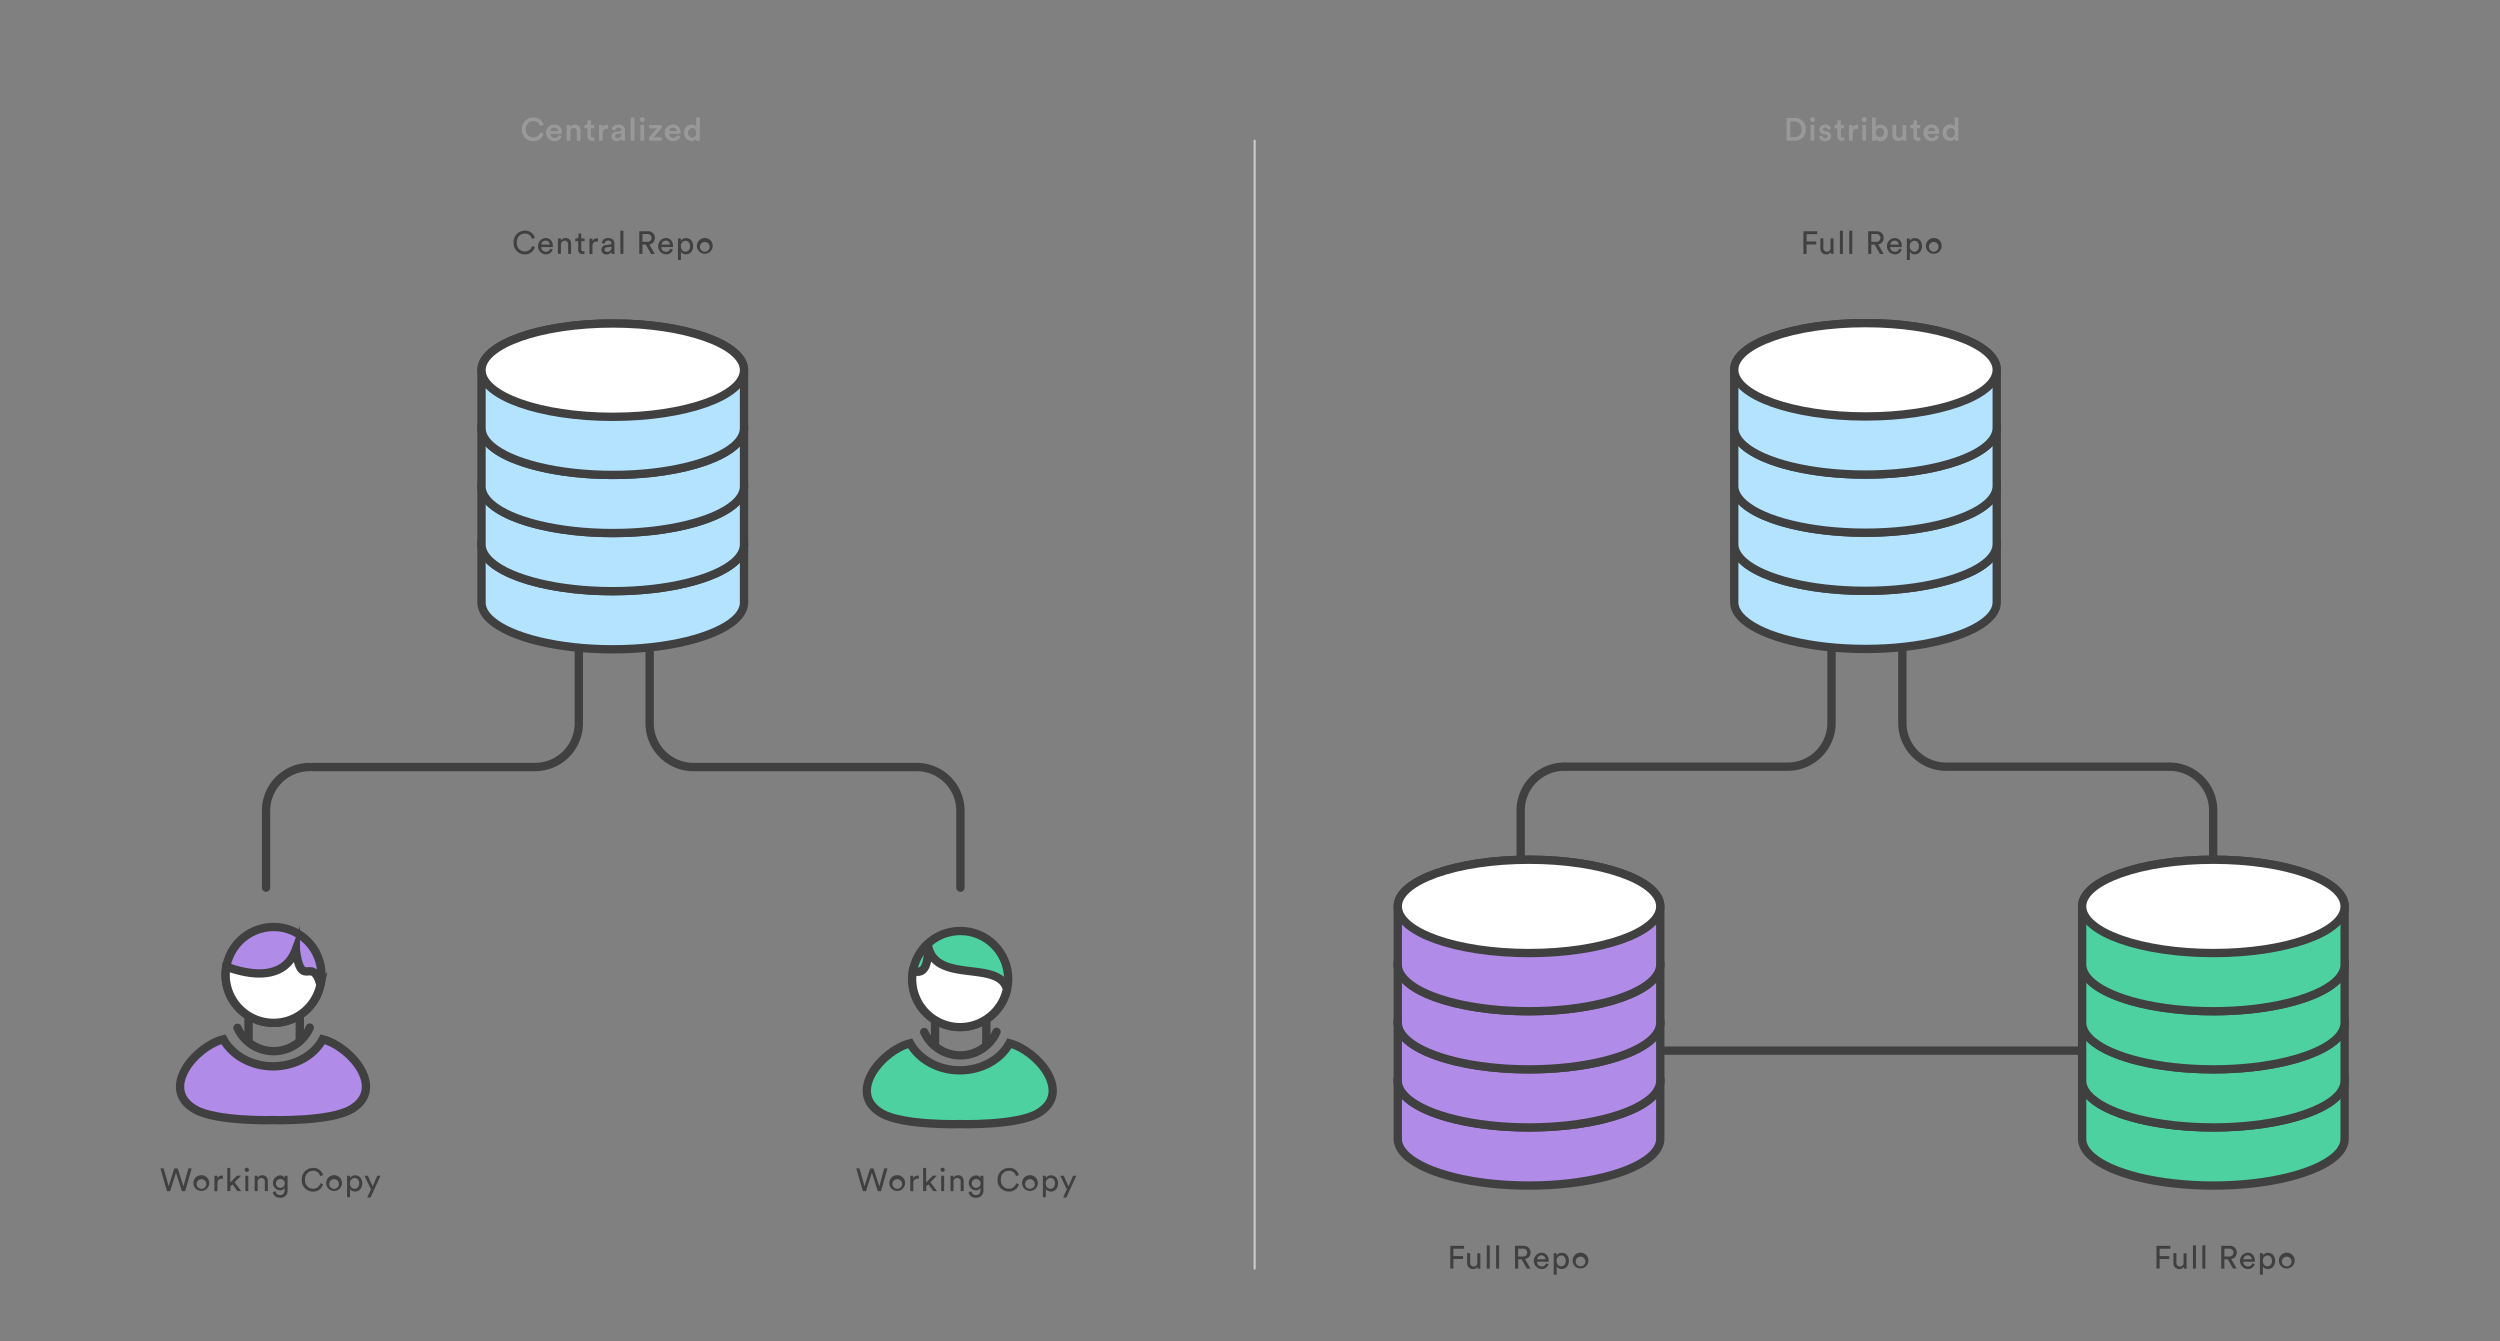 <svg id="Layer_1" data-name="Layer 1" xmlns="http://www.w3.org/2000/svg" viewBox="0 0 1200 643.71"><rect x="0" y="0" width="1200" height="643.71" fill="#808080" stroke="none"/><defs><style>.cls-1,.cls-2,.cls-6,.cls-8{fill:none;}.cls-1,.cls-2,.cls-3,.cls-4,.cls-5,.cls-6,.cls-9{stroke:#404040;stroke-width:4px;}.cls-1,.cls-3,.cls-4,.cls-5,.cls-6,.cls-9{stroke-miterlimit:10;}.cls-2,.cls-6,.cls-8{stroke-linecap:round;}.cls-2,.cls-8{stroke-linejoin:round;}.cls-3{fill:#b3e3ff;}.cls-4{fill:#fff;}.cls-5{fill:#4ed1a1;}.cls-7{fill:#404040;}.cls-8{stroke:#ccc;}.cls-9{fill:#b18be8;}.cls-10{fill:#999;}</style></defs><title>icons</title><path class="cls-1" d="M149.63,368.17h107.2a21,21,0,0,0,21-21v-38.9"/><path class="cls-1" d="M440,368.17H332.83a21,21,0,0,1-21-21v-38.9"/><path class="cls-2" d="M440,368.17a21,21,0,0,1,21,21v36.9"/><path id="repo1" class="cls-3" d="M231.13,261.37c0-12.4,28.2-22.4,63-22.4s63,10,63,22.4m-126,0v27.9c0,3,1.7,5.9,4.7,8.5,9.4,8.2,32,13.9,58.3,13.9s48.9-5.8,58.3-13.9c3-2.6,4.7-5.5,4.7-8.5v-27.9"/><path class="cls-4" d="M357.13,261.37c0,12.4-28.2,22.4-63,22.4s-63-10-63-22.4,28.2-22.4,63-22.4S357.13,249,357.13,261.37Z"/><path id="repo1-2" data-name="repo1" class="cls-3" d="M231.13,233.47c0-12.4,28.2-22.4,63-22.4s63,10,63,22.4m-126,0v27.9c0,3,1.7,5.9,4.7,8.5,9.4,8.2,32,13.9,58.3,13.9s48.9-5.8,58.3-13.9c3-2.6,4.7-5.5,4.7-8.5v-27.9"/><path class="cls-4" d="M357.13,233.47c0,12.4-28.2,22.4-63,22.4s-63-10-63-22.4,28.2-22.4,63-22.4S357.13,221.07,357.13,233.47Z"/><path id="repo1-3" data-name="repo1" class="cls-3" d="M231.13,205.57c0-12.4,28.2-22.4,63-22.4s63,10,63,22.4m-126,0v27.9c0,3,1.7,5.9,4.7,8.5,9.4,8.2,32,13.9,58.3,13.9s48.9-5.8,58.3-13.9c3-2.6,4.7-5.5,4.7-8.5v-27.9"/><path class="cls-4" d="M357.13,205.57c0,12.4-28.2,22.4-63,22.4s-63-10-63-22.4,28.2-22.4,63-22.4S357.13,193.17,357.13,205.57Z"/><path id="repo1-4" data-name="repo1" class="cls-3" d="M231.13,177.67c0-12.4,28.2-22.4,63-22.4s63,10,63,22.4m-126,0v27.9c0,3,1.7,5.9,4.7,8.5,9.4,8.2,32,13.9,58.3,13.9s48.9-5.8,58.3-13.9c3-2.6,4.7-5.5,4.7-8.5v-27.9"/><path class="cls-4" d="M357.13,177.67c0,12.4-28.2,22.4-63,22.4s-63-10-63-22.4,28.2-22.4,63-22.4S357.13,165.27,357.13,177.67Z"/><path class="cls-2" d="M443.63,495.37a19,19,0,0,0,34.7-.1"/><path class="cls-5" d="M460.53,539.57s27.4,0.8,37.7-5.2c17-9.9-.3-30.2-13.7-33.6-4.1,7.7-13.3,13-24,13h0.3c-10.7,0-19.8-5.4-24-13-13.4,3.4-30.7,23.8-13.7,33.6,10.3,6,37.7,5.2,37.7,5.2"/><circle class="cls-5" cx="460.93" cy="469.87" r="23"/><path class="cls-4" d="M445.33,453c2.6,20,34.1,7.2,38,21.8a23,23,0,0,1-45.5-4.8,25.61,25.61,0,0,1,.3-3.9C439.33,466.07,446.23,469.87,445.33,453Z"/><path class="cls-2" d="M473.43 490.17L473.43 500.77"/><path class="cls-2" d="M448.83 500.77L448.83 490.47"/><path class="cls-1" d="M750.93,368h107.2a21,21,0,0,0,21-21V308.1"/><path class="cls-1" d="M1041.33,368H934.13a21,21,0,0,1-21-21V308.1"/><path class="cls-2" d="M750.93,368a21,21,0,0,0-21,21v36.9"/><path class="cls-2" d="M1041.33,368a21,21,0,0,1,21,21v36.9"/><path id="repo1-5" data-name="repo1" class="cls-3" d="M832.43,261.2c0-12.4,28.2-22.4,63-22.4s63,10,63,22.4m-126,0v27.9c0,3,1.7,5.9,4.7,8.5,9.4,8.2,32,13.9,58.3,13.9s48.9-5.8,58.3-13.9c3-2.6,4.7-5.5,4.7-8.5V261.2"/><path class="cls-4" d="M958.43,261.2c0,12.4-28.2,22.4-63,22.4s-63-10-63-22.4,28.2-22.4,63-22.4S958.43,248.8,958.43,261.2Z"/><path id="repo1-6" data-name="repo1" class="cls-3" d="M832.43,233.3c0-12.4,28.2-22.4,63-22.4s63,10,63,22.4m-126,0v27.9c0,3,1.7,5.9,4.7,8.5,9.4,8.2,32,13.9,58.3,13.9s48.9-5.8,58.3-13.9c3-2.6,4.7-5.5,4.7-8.5V233.3"/><path class="cls-4" d="M958.43,233.3c0,12.4-28.2,22.4-63,22.4s-63-10-63-22.4,28.2-22.4,63-22.4S958.43,220.9,958.43,233.3Z"/><path id="repo1-7" data-name="repo1" class="cls-3" d="M832.43,205.4c0-12.4,28.2-22.4,63-22.4s63,10,63,22.4m-126,0v27.9c0,3,1.7,5.9,4.7,8.5,9.4,8.2,32,13.9,58.3,13.9s48.9-5.8,58.3-13.9c3-2.6,4.7-5.5,4.7-8.5V205.4"/><path class="cls-4" d="M958.43,205.4c0,12.4-28.2,22.4-63,22.4s-63-10-63-22.4,28.2-22.4,63-22.4S958.43,193,958.43,205.4Z"/><path id="repo1-8" data-name="repo1" class="cls-3" d="M832.43,177.5c0-12.4,28.2-22.4,63-22.4s63,10,63,22.4m-126,0v27.9c0,3,1.7,5.9,4.7,8.5,9.4,8.2,32,13.9,58.3,13.9s48.9-5.8,58.3-13.9c3-2.6,4.7-5.5,4.7-8.5V177.5"/><path class="cls-4" d="M958.43,177.5c0,12.4-28.2,22.4-63,22.4s-63-10-63-22.4,28.2-22.4,63-22.4S958.43,165.1,958.43,177.5Z"/><path class="cls-6" d="M792.43 504.3L998.43 504.3"/><path class="cls-7" d="M90.41,560.84H92l-3.11,10.91H87.31l-2.84-8.84-2.82,8.84H80.14L77,560.84h1.55l2.4,8.54,2.74-8.54h1.58l2.8,8.63Z"/><path class="cls-7" d="M100.43,568a3.79,3.79,0,1,1-3.79-3.92A3.74,3.74,0,0,1,100.43,568ZM99,568a2.33,2.33,0,1,0-2.31,2.65A2.36,2.36,0,0,0,99,568Z"/><path class="cls-7" d="M107,565.8a4.57,4.57,0,0,0-.63,0c-1.21,0-2,.65-2,2.28v3.71h-1.45v-7.4h1.41v1.29a2.32,2.32,0,0,1,2.21-1.42,2.65,2.65,0,0,1,.48,0v1.54Z"/><path class="cls-7" d="M112.58,567.47l3.21,4.28H114l-2.41-3.26-1,1v2.23H109.1V560.61h1.43v7l3.2-3.28h2Z"/><path class="cls-7" d="M118.47,560.5a1,1,0,1,1-1,1A1,1,0,0,1,118.47,560.5Zm-0.71,11.24v-7.4h1.43v7.4h-1.43Z"/><path class="cls-7" d="M123.69,571.74h-1.45v-7.4h1.41v1.06a2.54,2.54,0,0,1,2.28-1.28c1.77,0,2.64,1.28,2.64,2.92v4.69h-1.45V567.3a1.61,1.61,0,0,0-1.72-1.86,1.78,1.78,0,0,0-1.72,2v4.28Z"/><path class="cls-7" d="M132.34,571.82a2,2,0,0,0,2,1.81c1.55,0,2.26-.8,2.26-2.4v-1.06a2.47,2.47,0,0,1-2.26,1.21,3.6,3.6,0,0,1,0-7.18,2.34,2.34,0,0,1,2.28,1.17v-1h1.43v6.84a3.38,3.38,0,0,1-3.71,3.71,3.24,3.24,0,0,1-3.41-2.75Zm4.34-4a2.13,2.13,0,1,0-2.11,2.37A2.13,2.13,0,0,0,136.67,567.8Z"/><path class="cls-7" d="M144.85,566.28a5.4,5.4,0,0,1,5.41-5.68,4.63,4.63,0,0,1,4.8,3.46l-1.4.49a3.23,3.23,0,0,0-3.4-2.57c-2,0-3.88,1.45-3.88,4.29s1.89,4.31,3.88,4.31a3.47,3.47,0,0,0,3.47-2.62l1.34,0.49a4.76,4.76,0,0,1-4.81,3.51A5.36,5.36,0,0,1,144.85,566.28Z"/><path class="cls-7" d="M164.15,568a3.79,3.79,0,1,1-3.78-3.92A3.73,3.73,0,0,1,164.15,568Zm-1.48,0a2.33,2.33,0,1,0-2.31,2.65A2.36,2.36,0,0,0,162.68,568Z"/><path class="cls-7" d="M166.59,574.66V564.34H168v1.15a2.73,2.73,0,0,1,2.48-1.32c2.21,0,3.4,1.71,3.4,3.86s-1.28,3.91-3.45,3.91a2.75,2.75,0,0,1-2.4-1.2v3.92h-1.43Zm3.61-9.21A2.32,2.32,0,0,0,168,568c0,1.52.88,2.62,2.2,2.62s2.19-1.09,2.19-2.62S171.56,565.45,170.2,565.45Z"/><path class="cls-7" d="M176.25,574.83l1.85-3.91-3.18-6.58h1.66l2.31,5.11,2.21-5.11h1.55l-4.81,10.49h-1.58Z"/><path class="cls-7" d="M424.41,560.84H426l-3.11,10.91h-1.55l-2.84-8.84-2.82,8.84h-1.51L411,560.84h1.55l2.4,8.54,2.74-8.54h1.58l2.8,8.63Z"/><path class="cls-7" d="M434.43,568a3.79,3.79,0,1,1-3.79-3.92A3.74,3.74,0,0,1,434.43,568ZM433,568a2.33,2.33,0,1,0-2.31,2.65A2.36,2.36,0,0,0,433,568Z"/><path class="cls-7" d="M441,565.8a4.57,4.57,0,0,0-.63,0c-1.21,0-2,.65-2,2.28v3.71h-1.45v-7.4h1.41v1.29a2.32,2.32,0,0,1,2.21-1.42,2.65,2.65,0,0,1,.48,0v1.54Z"/><path class="cls-7" d="M446.58,567.47l3.21,4.28H448l-2.41-3.26-1,1v2.23H443.1V560.61h1.43v7l3.2-3.28h2Z"/><path class="cls-7" d="M452.47,560.5a1,1,0,1,1-1,1A1,1,0,0,1,452.47,560.5Zm-0.71,11.24v-7.4h1.43v7.4h-1.43Z"/><path class="cls-7" d="M457.69,571.74h-1.45v-7.4h1.41v1.06a2.54,2.54,0,0,1,2.28-1.28c1.77,0,2.64,1.28,2.64,2.92v4.69h-1.45V567.3a1.61,1.61,0,0,0-1.72-1.86,1.78,1.78,0,0,0-1.72,2v4.28Z"/><path class="cls-7" d="M466.34,571.82a2,2,0,0,0,2,1.81c1.55,0,2.26-.8,2.26-2.4v-1.06a2.47,2.47,0,0,1-2.26,1.21,3.6,3.6,0,0,1,0-7.18,2.34,2.34,0,0,1,2.28,1.17v-1h1.43v6.84a3.38,3.38,0,0,1-3.71,3.71,3.24,3.24,0,0,1-3.41-2.75Zm4.34-4a2.13,2.13,0,1,0-2.11,2.37A2.13,2.13,0,0,0,470.67,567.8Z"/><path class="cls-7" d="M478.85,566.28a5.4,5.4,0,0,1,5.41-5.68,4.63,4.63,0,0,1,4.8,3.46l-1.4.49a3.23,3.23,0,0,0-3.4-2.57c-2,0-3.88,1.45-3.88,4.29s1.89,4.31,3.88,4.31a3.47,3.47,0,0,0,3.47-2.62l1.34,0.49a4.76,4.76,0,0,1-4.81,3.51A5.36,5.36,0,0,1,478.85,566.28Z"/><path class="cls-7" d="M498.15,568a3.79,3.79,0,1,1-3.78-3.92A3.73,3.73,0,0,1,498.15,568Zm-1.48,0a2.33,2.33,0,1,0-2.31,2.65A2.36,2.36,0,0,0,496.68,568Z"/><path class="cls-7" d="M500.59,574.66V564.34H502v1.15a2.73,2.73,0,0,1,2.48-1.32c2.21,0,3.4,1.71,3.4,3.86s-1.28,3.91-3.45,3.91a2.75,2.75,0,0,1-2.4-1.2v3.92h-1.43Zm3.61-9.21A2.32,2.32,0,0,0,502,568c0,1.52.88,2.62,2.2,2.62s2.19-1.09,2.19-2.62S505.56,565.45,504.2,565.45Z"/><path class="cls-7" d="M510.25,574.83l1.85-3.91-3.18-6.58h1.66l2.31,5.11,2.21-5.11h1.55l-4.81,10.49h-1.58Z"/><path class="cls-7" d="M246.51,116.41a5.4,5.4,0,0,1,5.41-5.68,4.63,4.63,0,0,1,4.8,3.46l-1.4.49a3.23,3.23,0,0,0-3.4-2.57c-2,0-3.88,1.45-3.88,4.29s1.89,4.31,3.88,4.31a3.47,3.47,0,0,0,3.48-2.62l1.34,0.49a4.76,4.76,0,0,1-4.81,3.51A5.36,5.36,0,0,1,246.51,116.41Z"/><path class="cls-7" d="M265.31,119.76A3.35,3.35,0,0,1,262,122.1a3.94,3.94,0,0,1-.18-7.86c2.28,0,3.55,1.57,3.55,3.88a3.24,3.24,0,0,1,0,.46h-5.57a2.2,2.2,0,0,0,2.23,2.25,2,2,0,0,0,2.08-1.49Zm-1.46-2.35a1.86,1.86,0,0,0-2-1.89,2,2,0,0,0-2,1.89h4Z"/><path class="cls-7" d="M269.24,121.87h-1.45v-7.4h1.42v1.06a2.53,2.53,0,0,1,2.28-1.28c1.77,0,2.65,1.28,2.65,2.92v4.69h-1.45v-4.45a1.61,1.61,0,0,0-1.72-1.86,1.78,1.78,0,0,0-1.72,2v4.28Z"/><path class="cls-7" d="M279,114.47h1.6v1.31H279v3.84a0.88,0.88,0,0,0,1,1,3,3,0,0,0,.57-0.06v1.23a3.17,3.17,0,0,1-1,.14,1.92,1.92,0,0,1-2.06-2.11v-4.06H276.1v-1.31h0.4a1,1,0,0,0,1.14-1.14v-1.2H279v2.34Z"/><path class="cls-7" d="M287,115.93a4.58,4.58,0,0,0-.63,0c-1.22,0-2,.65-2,2.28v3.71h-1.45v-7.4h1.42v1.29a2.32,2.32,0,0,1,2.21-1.42,2.68,2.68,0,0,1,.48,0v1.54Z"/><path class="cls-7" d="M290.93,117.64l2-.29a0.54,0.54,0,0,0,.57-0.55,1.35,1.35,0,0,0-1.6-1.32,1.57,1.57,0,0,0-1.68,1.49l-1.38-.32a2.85,2.85,0,0,1,3-2.4c2.21,0,3.08,1.26,3.08,2.71v3.71a7,7,0,0,0,.09,1.21h-1.42a5.48,5.48,0,0,1-.08-1,2.7,2.7,0,0,1-2.38,1.23A2.24,2.24,0,1,1,290.93,117.64Zm2.57,1.06v-0.34l-2.26.34a1.11,1.11,0,0,0-1.08,1.11,1.12,1.12,0,0,0,1.2,1.08A1.94,1.94,0,0,0,293.5,118.7Z"/><path class="cls-7" d="M297.78,121.87V110.73h1.45v11.14h-1.45Z"/><path class="cls-7" d="M310,117.41h-1.63v4.46h-1.52V111H311a3.16,3.16,0,0,1,3.34,3.25,3.05,3.05,0,0,1-2.64,3.09l2.6,4.57H312.5Zm0.68-1.35a1.88,1.88,0,1,0,0-3.74h-2.31v3.74h2.31Z"/><path class="cls-7" d="M323,119.76a3.35,3.35,0,0,1-3.32,2.34,3.94,3.94,0,0,1-.18-7.86c2.28,0,3.55,1.57,3.55,3.88a3.21,3.21,0,0,1,0,.46H317.4a2.2,2.2,0,0,0,2.23,2.25,2,2,0,0,0,2.08-1.49Zm-1.46-2.35a1.86,1.86,0,0,0-2-1.89,2,2,0,0,0-2,1.89h4Z"/><path class="cls-7" d="M325.43,124.79V114.47h1.4v1.15a2.73,2.73,0,0,1,2.48-1.32c2.21,0,3.4,1.71,3.4,3.86s-1.28,3.91-3.45,3.91a2.75,2.75,0,0,1-2.4-1.2v3.92h-1.43Zm3.61-9.21a2.32,2.32,0,0,0-2.2,2.58c0,1.52.88,2.62,2.2,2.62s2.18-1.09,2.18-2.62S330.4,115.58,329,115.58Z"/><path class="cls-7" d="M342.09,118.16a3.79,3.79,0,1,1-3.78-3.92A3.73,3.73,0,0,1,342.09,118.16Zm-1.48,0a2.33,2.33,0,1,0-2.31,2.65A2.36,2.36,0,0,0,340.62,118.16Z"/><path class="cls-8" d="M602.23,67.52v541.4"/><path id="repo1-9" data-name="repo1" class="cls-9" d="M670.93,518.77c0-12.4,28.2-22.4,63-22.4s63,10,63,22.4m-126,0v27.9c0,3,1.7,5.9,4.7,8.5,9.4,8.2,32,13.9,58.3,13.9s48.9-5.8,58.3-13.9c3-2.6,4.7-5.5,4.7-8.5v-27.9"/><path class="cls-4" d="M796.93,518.77c0,12.4-28.2,22.4-63,22.4s-63-10-63-22.4,28.2-22.4,63-22.4S796.93,506.37,796.93,518.77Z"/><path id="repo1-10" data-name="repo1" class="cls-9" d="M670.93,490.87c0-12.4,28.2-22.4,63-22.4s63,10,63,22.4m-126,0v27.9c0,3,1.7,5.9,4.7,8.5,9.4,8.2,32,13.9,58.3,13.9s48.9-5.8,58.3-13.9c3-2.6,4.7-5.5,4.7-8.5v-27.9"/><path class="cls-4" d="M796.93,490.87c0,12.4-28.2,22.4-63,22.4s-63-10-63-22.4,28.2-22.4,63-22.4S796.93,478.47,796.93,490.87Z"/><path id="repo1-11" data-name="repo1" class="cls-9" d="M670.93,463c0-12.4,28.2-22.4,63-22.4s63,10,63,22.4m-126,0v27.9c0,3,1.7,5.9,4.7,8.5,9.4,8.2,32,13.9,58.3,13.9s48.9-5.8,58.3-13.9c3-2.6,4.7-5.5,4.7-8.5V463"/><path class="cls-4" d="M796.93,463c0,12.4-28.2,22.4-63,22.4s-63-10-63-22.4,28.2-22.4,63-22.4S796.93,450.57,796.93,463Z"/><path id="repo1-12" data-name="repo1" class="cls-9" d="M670.93,435.07c0-12.4,28.2-22.4,63-22.4s63,10,63,22.4m-126,0V463c0,3,1.7,5.9,4.7,8.5,9.4,8.2,32,13.9,58.3,13.9s48.9-5.8,58.3-13.9c3-2.6,4.7-5.5,4.7-8.5v-27.9"/><path class="cls-4" d="M796.93,435.07c0,12.4-28.2,22.4-63,22.4s-63-10-63-22.4,28.2-22.4,63-22.4S796.93,422.67,796.93,435.07Z"/><path id="repo1-13" data-name="repo1" class="cls-5" d="M999.42,518.77c0-12.4,28.2-22.4,63-22.4s63,10,63,22.4m-126,0v27.9c0,3,1.7,5.9,4.7,8.5,9.4,8.2,32,13.9,58.3,13.9s48.9-5.8,58.3-13.9c3-2.6,4.7-5.5,4.7-8.5v-27.9"/><path class="cls-4" d="M1125.42,518.77c0,12.4-28.2,22.4-63,22.4s-63-10-63-22.4,28.2-22.4,63-22.4S1125.42,506.37,1125.42,518.77Z"/><path id="repo1-14" data-name="repo1" class="cls-5" d="M999.42,490.87c0-12.4,28.2-22.4,63-22.4s63,10,63,22.4m-126,0v27.9c0,3,1.7,5.9,4.7,8.5,9.4,8.2,32,13.9,58.3,13.9s48.9-5.8,58.3-13.9c3-2.6,4.7-5.5,4.7-8.5v-27.9"/><path class="cls-4" d="M1125.42,490.87c0,12.4-28.2,22.4-63,22.4s-63-10-63-22.4,28.2-22.4,63-22.4S1125.42,478.47,1125.42,490.87Z"/><path id="repo1-15" data-name="repo1" class="cls-5" d="M999.42,463c0-12.4,28.2-22.4,63-22.4s63,10,63,22.4m-126,0v27.9c0,3,1.7,5.9,4.7,8.5,9.4,8.2,32,13.9,58.3,13.9s48.9-5.8,58.3-13.9c3-2.6,4.7-5.5,4.7-8.5V463"/><path class="cls-4" d="M1125.42,463c0,12.4-28.2,22.4-63,22.4s-63-10-63-22.4,28.2-22.4,63-22.4S1125.42,450.57,1125.42,463Z"/><path id="repo1-16" data-name="repo1" class="cls-5" d="M999.42,435.07c0-12.4,28.2-22.4,63-22.4s63,10,63,22.4m-126,0V463c0,3,1.7,5.9,4.7,8.5,9.4,8.2,32,13.9,58.3,13.9s48.9-5.8,58.3-13.9c3-2.6,4.7-5.5,4.7-8.5v-27.9"/><path class="cls-4" d="M1125.42,435.07c0,12.4-28.2,22.4-63,22.4s-63-10-63-22.4,28.2-22.4,63-22.4S1125.42,422.67,1125.42,435.07Z"/><path class="cls-7" d="M865.64,121.87V111h6.63v1.4h-5.12v3.51h4.65v1.41h-4.65v4.58h-1.51Z"/><path class="cls-7" d="M876.54,122.1a2.74,2.74,0,0,1-2.77-3v-4.66h1.45v4.45a1.65,1.65,0,0,0,1.68,1.91,1.67,1.67,0,0,0,1.75-1.89v-4.46h1.45v6a12.56,12.56,0,0,0,.08,1.37h-1.38a6.46,6.46,0,0,1-.06-0.89A2.41,2.41,0,0,1,876.54,122.1Z"/><path class="cls-7" d="M883.15,121.87V110.73h1.45v11.14h-1.45Z"/><path class="cls-7" d="M887.64,121.87V110.73h1.45v11.14h-1.45Z"/><path class="cls-7" d="M899.87,117.41h-1.63v4.46h-1.52V111h4.11a3.16,3.16,0,0,1,3.34,3.25,3.05,3.05,0,0,1-2.65,3.09l2.6,4.57h-1.75Zm0.68-1.35a1.88,1.88,0,1,0,0-3.74h-2.31v3.74h2.31Z"/><path class="cls-7" d="M912.81,119.76a3.35,3.35,0,0,1-3.32,2.34,3.94,3.94,0,0,1-.18-7.86c2.28,0,3.55,1.57,3.55,3.88a3.24,3.24,0,0,1,0,.46h-5.57a2.2,2.2,0,0,0,2.23,2.25,2,2,0,0,0,2.08-1.49Zm-1.46-2.35a1.86,1.86,0,0,0-2-1.89,2,2,0,0,0-2,1.89h4Z"/><path class="cls-7" d="M915.29,124.79V114.47h1.4v1.15a2.73,2.73,0,0,1,2.48-1.32c2.21,0,3.4,1.71,3.4,3.86s-1.28,3.91-3.45,3.91a2.75,2.75,0,0,1-2.4-1.2v3.92h-1.43Zm3.61-9.21a2.32,2.32,0,0,0-2.2,2.58c0,1.52.88,2.62,2.2,2.62s2.18-1.09,2.18-2.62S920.26,115.58,918.91,115.58Z"/><path class="cls-7" d="M932,118.16a3.79,3.79,0,1,1-3.78-3.92A3.73,3.73,0,0,1,932,118.16Zm-1.48,0a2.33,2.33,0,1,0-2.31,2.65A2.36,2.36,0,0,0,930.48,118.16Z"/><path class="cls-7" d="M696.13,608.92V598h6.63v1.4h-5.12v3.51h4.65v1.41h-4.65v4.58h-1.51Z"/><path class="cls-7" d="M707,609.15a2.74,2.74,0,0,1-2.77-3v-4.66h1.45V606a1.65,1.65,0,0,0,1.68,1.91,1.67,1.67,0,0,0,1.75-1.89v-4.46h1.45v6a12.56,12.56,0,0,0,.08,1.37h-1.38a6.46,6.46,0,0,1-.06-0.89A2.41,2.41,0,0,1,707,609.15Z"/><path class="cls-7" d="M713.64,608.92V597.78h1.45v11.14h-1.45Z"/><path class="cls-7" d="M718.13,608.92V597.78h1.45v11.14h-1.45Z"/><path class="cls-7" d="M730.36,604.46h-1.63v4.46h-1.52V598h4.11a3.16,3.16,0,0,1,3.34,3.25,3.05,3.05,0,0,1-2.65,3.09l2.6,4.57h-1.75ZM731,603.1a1.88,1.88,0,1,0,0-3.74h-2.31v3.74H731Z"/><path class="cls-7" d="M743.3,606.81a3.35,3.35,0,0,1-3.32,2.34,3.94,3.94,0,0,1-.18-7.86c2.28,0,3.55,1.57,3.55,3.88a3.24,3.24,0,0,1,0,.46h-5.57a2.2,2.2,0,0,0,2.23,2.25,2,2,0,0,0,2.08-1.49Zm-1.46-2.35a1.86,1.86,0,0,0-2-1.89,2,2,0,0,0-2,1.89h4Z"/><path class="cls-7" d="M745.78,611.84V601.52h1.4v1.15a2.73,2.73,0,0,1,2.48-1.32c2.21,0,3.4,1.71,3.4,3.86s-1.28,3.91-3.45,3.91a2.75,2.75,0,0,1-2.4-1.2v3.92h-1.43Zm3.61-9.21a2.32,2.32,0,0,0-2.2,2.58c0,1.52.88,2.62,2.2,2.62s2.18-1.09,2.18-2.62S750.75,602.63,749.39,602.63Z"/><path class="cls-7" d="M762.44,605.21a3.79,3.79,0,1,1-3.78-3.92A3.73,3.73,0,0,1,762.44,605.21Zm-1.48,0a2.33,2.33,0,1,0-2.31,2.65A2.36,2.36,0,0,0,761,605.21Z"/><path class="cls-7" d="M1035.11,608.92V598h6.63v1.4h-5.12v3.51h4.65v1.41h-4.65v4.58h-1.51Z"/><path class="cls-7" d="M1046,609.15a2.74,2.74,0,0,1-2.77-3v-4.66h1.45V606a1.65,1.65,0,0,0,1.68,1.91,1.67,1.67,0,0,0,1.75-1.89v-4.46h1.45v6a12.56,12.56,0,0,0,.08,1.37h-1.38a6.46,6.46,0,0,1-.06-0.89A2.41,2.41,0,0,1,1046,609.15Z"/><path class="cls-7" d="M1052.62,608.92V597.78h1.45v11.14h-1.45Z"/><path class="cls-7" d="M1057.11,608.92V597.78h1.45v11.14h-1.45Z"/><path class="cls-7" d="M1069.34,604.46h-1.63v4.46h-1.52V598h4.11a3.16,3.16,0,0,1,3.34,3.25,3.05,3.05,0,0,1-2.65,3.09l2.6,4.57h-1.75Zm0.68-1.35a1.88,1.88,0,1,0,0-3.74h-2.31v3.74H1070Z"/><path class="cls-7" d="M1082.28,606.81a3.35,3.35,0,0,1-3.32,2.34,3.94,3.94,0,0,1-.18-7.86c2.28,0,3.55,1.57,3.55,3.88a3.24,3.24,0,0,1,0,.46h-5.57a2.2,2.2,0,0,0,2.23,2.25,2,2,0,0,0,2.08-1.49Zm-1.46-2.35a1.86,1.86,0,0,0-2-1.89,2,2,0,0,0-2,1.89h4Z"/><path class="cls-7" d="M1084.76,611.84V601.52h1.4v1.15a2.73,2.73,0,0,1,2.48-1.32c2.21,0,3.4,1.71,3.4,3.86s-1.28,3.91-3.45,3.91a2.75,2.75,0,0,1-2.4-1.2v3.92h-1.43Zm3.61-9.21a2.32,2.32,0,0,0-2.2,2.58c0,1.52.88,2.62,2.2,2.62s2.18-1.09,2.18-2.62S1089.73,602.63,1088.38,602.63Z"/><path class="cls-7" d="M1101.43,605.21a3.79,3.79,0,1,1-3.78-3.92A3.73,3.73,0,0,1,1101.43,605.21Zm-1.48,0a2.33,2.33,0,1,0-2.31,2.65A2.36,2.36,0,0,0,1099.95,605.21Z"/><path class="cls-2" d="M148.7,368.17a21,21,0,0,0-21,21v36.9"/><path class="cls-2" d="M114,493.35a19,19,0,0,0,34.7-.1"/><path class="cls-9" d="M130.9,537.65s27.4,0.8,37.7-5.2c17-9.9-.3-30.2-13.7-33.6-4.1,7.7-13.3,13-24,13h0.3c-10.7,0-19.8-5.4-24-13-13.4,3.4-30.7,23.8-13.7,33.6,10.3,6,37.7,5.2,37.7,5.2"/><circle class="cls-9" cx="131.3" cy="467.95" r="23"/><path class="cls-4" d="M142,455.75c2.6,20,7.9,2.4,11.8,17a23,23,0,0,1-45.5-4.8,25.61,25.61,0,0,1,.3-3.9c1.1,0.1,26.3,11.1,33.4-8.3h0Z"/><path class="cls-2" d="M143.9,488.25v10.5m-24.6.1v-10.3"/><path class="cls-10" d="M250.48,62.07A5.46,5.46,0,0,1,256,56.38a4.75,4.75,0,0,1,4.91,3.54l-1.74.58A3,3,0,0,0,256,58.12a3.62,3.62,0,0,0-3.6,4A3.61,3.61,0,0,0,256,66a3.25,3.25,0,0,0,3.25-2.4l1.69,0.55A4.89,4.89,0,0,1,256,67.75,5.4,5.4,0,0,1,250.48,62.07Z"/><path class="cls-10" d="M269.59,65.38a3.37,3.37,0,0,1-3.38,2.37,4,4,0,0,1-.19-8c2.31,0,3.66,1.52,3.66,3.89a2.63,2.63,0,0,1,0,.57h-5.48a2,2,0,0,0,2,2,1.81,1.81,0,0,0,1.88-1.31Zm-1.71-2.43A1.68,1.68,0,0,0,266,61.29a1.8,1.8,0,0,0-1.83,1.66h3.68Z"/><path class="cls-10" d="M273.76,67.52H272V60h1.74v1a2.49,2.49,0,0,1,2.21-1.22c1.83,0,2.71,1.32,2.71,3v4.74h-1.78V63.09a1.45,1.45,0,0,0-1.54-1.66,1.57,1.57,0,0,0-1.55,1.77v4.32Z"/><path class="cls-10" d="M283.65,60h1.55v1.58h-1.55v3.48a0.81,0.81,0,0,0,1,.94,3.78,3.78,0,0,0,.62-0.06v1.48a2.81,2.81,0,0,1-1.09.17,2.06,2.06,0,0,1-2.25-2.23V61.61H280.5V60h0.38A1.06,1.06,0,0,0,282,58.86V57.74h1.61V60Z"/><path class="cls-10" d="M291.87,61.8a4,4,0,0,0-.58,0c-1.38,0-2,.8-2,2.2v3.57h-1.78V60h1.74v1.2a2.27,2.27,0,0,1,2.17-1.29,2.63,2.63,0,0,1,.48,0V61.8Z"/><path class="cls-10" d="M295.76,63.23l1.92-.29a0.52,0.52,0,0,0,.55-0.54,1.18,1.18,0,0,0-1.42-1.14,1.44,1.44,0,0,0-1.54,1.35l-1.63-.37a2.93,2.93,0,0,1,3.15-2.45c2.31,0,3.18,1.31,3.18,2.8v3.72a6.75,6.75,0,0,0,.09,1.2h-1.66a4.13,4.13,0,0,1-.08-1A2.61,2.61,0,0,1,296,67.75a2.35,2.35,0,0,1-2.54-2.26A2.3,2.3,0,0,1,295.76,63.23Zm2.48,1.18V64.07l-2,.29a1,1,0,0,0-1,1,1,1,0,0,0,1.09,1A1.7,1.7,0,0,0,298.24,64.41Z"/><path class="cls-10" d="M302.73,67.52V56.38h1.78V67.52h-1.78Z"/><path class="cls-10" d="M308.29,56.23a1.17,1.17,0,0,1,1.17,1.17A1.16,1.16,0,1,1,308.29,56.23Zm-0.88,11.29V60h1.77v7.49h-1.77Z"/><path class="cls-10" d="M311.51,67.52V66l3.8-4.37h-3.72V60h6v1.51l-3.84,4.42h3.92v1.57h-6.12Z"/><path class="cls-10" d="M326.55,65.38a3.37,3.37,0,0,1-3.38,2.37,4,4,0,0,1-.19-8c2.31,0,3.66,1.52,3.66,3.89a2.63,2.63,0,0,1,0,.57h-5.48a2,2,0,0,0,2,2A1.81,1.81,0,0,0,325,64.9Zm-1.71-2.43A1.68,1.68,0,0,0,323,61.29a1.8,1.8,0,0,0-1.83,1.66h3.68Z"/><path class="cls-10" d="M335.86,66.15a12.56,12.56,0,0,0,.08,1.37h-1.71a7.59,7.59,0,0,1-.08-1A2.47,2.47,0,0,1,332,67.7a3.64,3.64,0,0,1-3.6-4,3.68,3.68,0,0,1,3.57-3.92,2.28,2.28,0,0,1,2.2,1.08V56.38h1.74v9.77Zm-3.71,0a2.11,2.11,0,0,0,2-2.4,2,2,0,0,0-2-2.32A2.39,2.39,0,0,0,332.15,66.13Z"/><path class="cls-10" d="M857.56,67.52V56.61h3.86a5.09,5.09,0,0,1,5.31,5.48,5.08,5.08,0,0,1-5.32,5.43h-3.84Zm3.78-1.69c1.89,0,3.46-1.22,3.46-3.74s-1.55-3.78-3.45-3.78h-2v7.52h1.94Z"/><path class="cls-10" d="M870,56.23a1.17,1.17,0,0,1,1.17,1.17A1.16,1.16,0,1,1,870,56.23ZM869.1,67.52V60h1.77v7.49H869.1Z"/><path class="cls-10" d="M874.65,65.06a1.4,1.4,0,0,0,1.52,1.28,1,1,0,0,0,1.12-.86,0.89,0.89,0,0,0-.88-0.83l-1.11-.25a2.26,2.26,0,0,1-2-2.18,2.6,2.6,0,0,1,2.75-2.41,2.64,2.64,0,0,1,2.89,2.09l-1.51.43a1.29,1.29,0,0,0-1.38-1.12,1,1,0,0,0-1.08.86,0.82,0.82,0,0,0,.75.78l1.14,0.23A2.36,2.36,0,0,1,879,65.35a2.55,2.55,0,0,1-2.83,2.4,2.82,2.82,0,0,1-3.09-2.26Z"/><path class="cls-10" d="M883.64,60h1.55v1.58h-1.55v3.48a0.81,0.81,0,0,0,1,.94,3.78,3.78,0,0,0,.62-0.06v1.48a2.81,2.81,0,0,1-1.09.17,2.06,2.06,0,0,1-2.25-2.23V61.61h-1.38V60h0.38A1.06,1.06,0,0,0,882,58.86V57.74h1.62V60Z"/><path class="cls-10" d="M891.86,61.8a4,4,0,0,0-.58,0c-1.38,0-2,.8-2,2.2v3.57h-1.78V60h1.74v1.2a2.27,2.27,0,0,1,2.17-1.29,2.63,2.63,0,0,1,.48,0V61.8Z"/><path class="cls-10" d="M894.81,56.23A1.17,1.17,0,0,1,896,57.4,1.16,1.16,0,1,1,894.81,56.23Zm-0.88,11.29V60h1.77v7.49h-1.77Z"/><path class="cls-10" d="M898.6,67.52V56.38h1.75V61a2.7,2.7,0,0,1,2.35-1.12c2.25,0,3.46,1.71,3.46,3.91s-1.34,4-3.52,4a2.57,2.57,0,0,1-2.31-1.18v1H898.6Zm3.75-6.11a2.06,2.06,0,0,0-2,2.34,2,2,0,1,0,4,0A2,2,0,0,0,902.35,61.41Z"/><path class="cls-10" d="M911.18,67.73a2.77,2.77,0,0,1-2.83-3V60h1.79v4.4a1.48,1.48,0,0,0,1.51,1.71,1.5,1.5,0,0,0,1.57-1.68V60H915v6.12a12.31,12.31,0,0,0,.08,1.37h-1.71a5.64,5.64,0,0,1-.06-0.83A2.4,2.4,0,0,1,911.18,67.73Z"/><path class="cls-10" d="M920.16,60h1.55v1.58h-1.55v3.48a0.81,0.81,0,0,0,1,.94,3.78,3.78,0,0,0,.62-0.06v1.48a2.81,2.81,0,0,1-1.09.17,2.06,2.06,0,0,1-2.25-2.23V61.61H917V60h0.38a1.06,1.06,0,0,0,1.15-1.17V57.74h1.62V60Z"/><path class="cls-10" d="M930.68,65.38a3.37,3.37,0,0,1-3.38,2.37,4,4,0,0,1-.19-8c2.31,0,3.66,1.52,3.66,3.89a2.63,2.63,0,0,1,0,.57h-5.48a2,2,0,0,0,2,2,1.81,1.81,0,0,0,1.88-1.31ZM929,62.95a1.68,1.68,0,0,0-1.85-1.66,1.8,1.8,0,0,0-1.83,1.66H929Z"/><path class="cls-10" d="M940,66.15a12.56,12.56,0,0,0,.08,1.37h-1.71a7.59,7.59,0,0,1-.08-1,2.47,2.47,0,0,1-2.2,1.15,3.64,3.64,0,0,1-3.6-4,3.68,3.68,0,0,1,3.57-3.92,2.28,2.28,0,0,1,2.2,1.08V56.38H940v9.77Zm-3.71,0a2.11,2.11,0,0,0,2-2.4,2,2,0,0,0-2-2.32A2.39,2.39,0,0,0,936.28,66.13Z"/></svg>